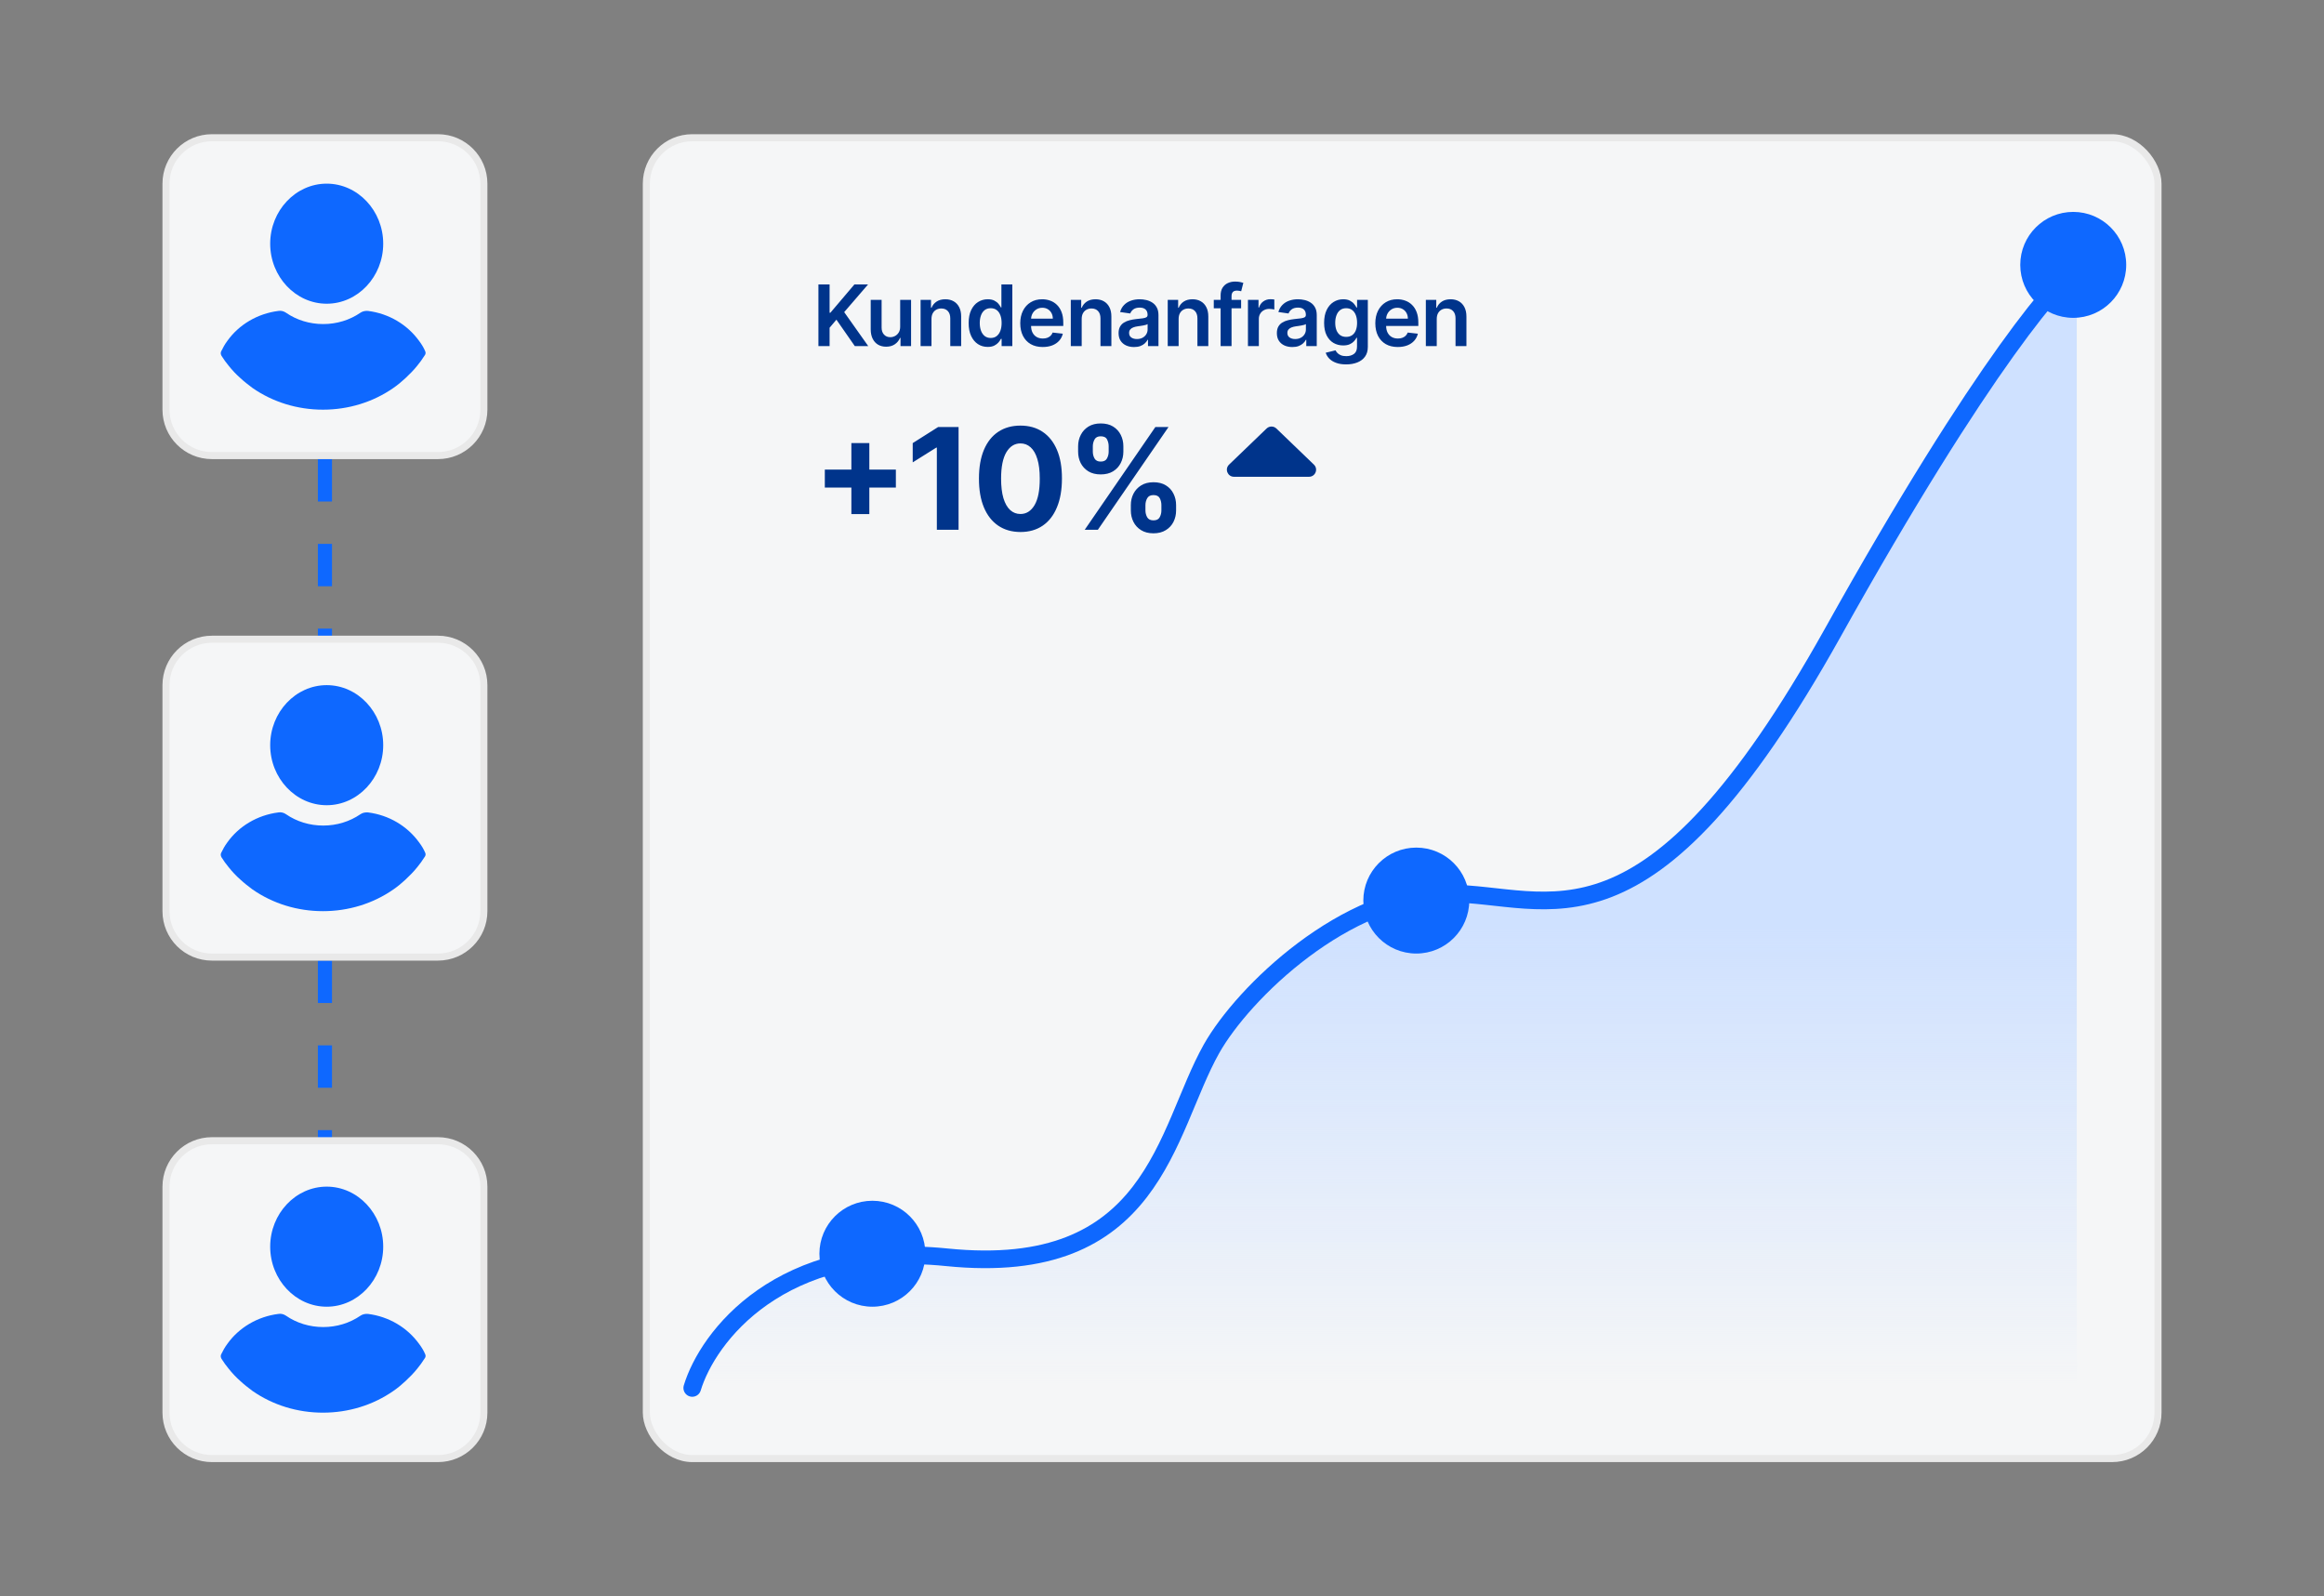 <?xml version="1.0" encoding="UTF-8"?> <svg xmlns="http://www.w3.org/2000/svg" width="329" height="226" viewBox="0 0 329 226" fill="none"><rect x="0" y="0" width="329" height="226" fill="#808080" stroke="none"/><path d="M46 95L46 60" stroke="#0E68FF" stroke-width="2" stroke-dasharray="6 6"></path><path d="M46 166L46 131" stroke="#0E68FF" stroke-width="2" stroke-dasharray="6 6"></path><path d="M30 161.5H62C65.59 161.5 68.5 164.41 68.5 168V200C68.5 203.59 65.59 206.5 62 206.5H30C26.41 206.5 23.5 203.59 23.5 200V168C23.5 164.41 26.41 161.5 30 161.5Z" fill="#F5F6F7" stroke="#E9E9E9"></path><path d="M30 90.5H62C65.59 90.5 68.5 93.41 68.5 97V129C68.5 132.59 65.59 135.5 62 135.5H30C26.41 135.5 23.5 132.59 23.5 129V97C23.5 93.41 26.41 90.5 30 90.5Z" fill="#F5F6F7" stroke="#E9E9E9"></path><path d="M30 19.5H62C65.59 19.5 68.5 22.41 68.5 26V58C68.5 61.59 65.59 64.5 62 64.5H30C26.41 64.5 23.5 61.59 23.5 58V26C23.5 22.41 26.41 19.5 30 19.5Z" fill="#F5F6F7" stroke="#E9E9E9"></path><path d="M46.25 185C50.648 185 54.25 181.173 54.25 176.5C54.25 171.827 50.648 168 46.25 168C41.852 168 38.25 171.827 38.25 176.5C38.25 181.173 41.852 185 46.25 185Z" fill="#0E68FF"></path><path d="M46.25 114C50.648 114 54.25 110.173 54.25 105.5C54.25 100.827 50.648 97 46.25 97C41.852 97 38.25 100.827 38.25 105.5C38.25 110.173 41.852 114 46.25 114Z" fill="#0E68FF"></path><path d="M46.25 43C50.648 43 54.25 39.173 54.25 34.5C54.25 29.827 50.648 26 46.25 26C41.852 26 38.25 29.827 38.25 34.5C38.25 39.173 41.852 43 46.25 43Z" fill="#0E68FF"></path><path d="M60.194 191.727C59.975 191.208 59.678 190.726 59.343 190.28C57.654 187.94 55.051 186.396 52.112 186.022C51.751 185.986 51.338 186.059 51.042 186.264C49.495 187.325 47.665 187.88 45.757 187.88C43.849 187.88 42.006 187.325 40.472 186.264C40.175 186.059 39.776 185.95 39.402 186.022C36.463 186.396 33.821 187.952 32.171 190.28C31.836 190.726 31.552 191.244 31.32 191.727C31.204 191.932 31.243 192.173 31.359 192.378C31.655 192.86 32.016 193.343 32.351 193.753C32.867 194.404 33.421 194.995 34.04 195.538C34.555 196.02 35.136 196.466 35.728 196.913C38.629 198.939 42.122 200 45.718 200C49.315 200 52.808 198.939 55.708 196.913C56.301 196.503 56.881 196.02 57.397 195.538C57.989 194.983 58.57 194.404 59.085 193.753C59.446 193.307 59.781 192.86 60.078 192.378C60.258 192.173 60.297 191.932 60.194 191.727Z" fill="#0E68FF"></path><path d="M60.194 120.727C59.975 120.208 59.678 119.726 59.343 119.28C57.654 116.94 55.051 115.396 52.112 115.022C51.751 114.986 51.338 115.059 51.042 115.264C49.495 116.325 47.665 116.88 45.757 116.88C43.849 116.88 42.006 116.325 40.472 115.264C40.175 115.059 39.776 114.95 39.402 115.022C36.463 115.396 33.821 116.952 32.171 119.28C31.836 119.726 31.552 120.244 31.32 120.727C31.204 120.932 31.243 121.173 31.359 121.378C31.655 121.86 32.016 122.343 32.351 122.753C32.867 123.404 33.421 123.995 34.04 124.538C34.555 125.02 35.136 125.466 35.728 125.913C38.629 127.939 42.122 129 45.718 129C49.315 129 52.808 127.939 55.708 125.913C56.301 125.503 56.881 125.02 57.397 124.538C57.989 123.983 58.57 123.404 59.085 122.753C59.446 122.307 59.781 121.86 60.078 121.378C60.258 121.173 60.297 120.932 60.194 120.727Z" fill="#0E68FF"></path><path d="M60.194 49.727C59.975 49.208 59.678 48.726 59.343 48.28C57.654 45.94 55.051 44.396 52.112 44.022C51.751 43.986 51.338 44.059 51.042 44.264C49.495 45.325 47.665 45.88 45.757 45.88C43.849 45.88 42.006 45.325 40.472 44.264C40.175 44.059 39.776 43.95 39.402 44.022C36.463 44.396 33.821 45.952 32.171 48.28C31.836 48.726 31.552 49.244 31.32 49.727C31.204 49.932 31.243 50.173 31.359 50.378C31.655 50.861 32.016 51.343 32.351 51.753C32.867 52.404 33.421 52.995 34.04 53.538C34.555 54.02 35.136 54.466 35.728 54.913C38.629 56.939 42.122 58 45.718 58C49.315 58 52.808 56.939 55.708 54.913C56.301 54.503 56.881 54.02 57.397 53.538C57.989 52.983 58.57 52.404 59.085 51.753C59.446 51.307 59.781 50.861 60.078 50.378C60.258 50.173 60.297 49.932 60.194 49.727Z" fill="#0E68FF"></path><rect x="91.5" y="19.5" width="214" height="187" rx="6.5" fill="#F5F6F7" stroke="#E9E9E9"></rect><path d="M133 178C109.4 175.6 99.167 189.333 97 196.5L294 196V37C291 38.667 279.7 51.5 258.5 89.5C232 137 218.5 126.5 204 126.5C189.5 126.5 175 140.5 170.5 148.5C163.913 160.21 162.5 181 133 178Z" fill="url(#paint0_linear_4815_253)"></path><path d="M98 196.5C100.167 189.333 110.4 175.6 134 178C163.5 181 164.913 160.21 171.5 148.5C176 140.5 190.5 126.5 205 126.5C219.5 126.5 233 137 259.5 89.5C280.7 51.5 292 38.667 295 37" stroke="#0E68FF" stroke-width="2.5" stroke-linecap="round"></path><circle cx="123.5" cy="177.5" r="7.5" fill="#0E68FF"></circle><circle cx="200.5" cy="127.5" r="7.5" fill="#0E68FF"></circle><circle cx="293.5" cy="37.5" r="7.5" fill="#0E68FF"></circle><path d="M115.861 49V40.273H117.442V44.283H117.548L120.953 40.273H122.884L119.509 44.189L122.913 49H121.013L118.409 45.258L117.442 46.401V49H115.861ZM127.435 46.247V42.455H128.978V49H127.482V47.837H127.414C127.266 48.203 127.023 48.503 126.685 48.736C126.35 48.969 125.937 49.085 125.445 49.085C125.016 49.085 124.637 48.99 124.308 48.8C123.981 48.606 123.725 48.327 123.541 47.96C123.356 47.591 123.264 47.145 123.264 46.622V42.455H124.806V46.383C124.806 46.798 124.92 47.128 125.147 47.372C125.374 47.617 125.673 47.739 126.042 47.739C126.269 47.739 126.489 47.683 126.702 47.572C126.916 47.462 127.09 47.297 127.227 47.078C127.366 46.856 127.435 46.58 127.435 46.247ZM131.867 45.165V49H130.324V42.455H131.799V43.567H131.875C132.026 43.2 132.266 42.909 132.596 42.693C132.928 42.477 133.339 42.369 133.827 42.369C134.279 42.369 134.672 42.466 135.008 42.659C135.346 42.852 135.607 43.132 135.792 43.499C135.979 43.865 136.071 44.31 136.069 44.832V49H134.526V45.071C134.526 44.633 134.412 44.291 134.185 44.044C133.961 43.797 133.65 43.673 133.252 43.673C132.982 43.673 132.742 43.733 132.532 43.852C132.324 43.969 132.161 44.138 132.042 44.359C131.925 44.581 131.867 44.849 131.867 45.165ZM139.826 49.115C139.312 49.115 138.851 48.983 138.445 48.719C138.039 48.455 137.718 48.071 137.482 47.568C137.246 47.065 137.128 46.455 137.128 45.736C137.128 45.008 137.248 44.395 137.486 43.895C137.728 43.392 138.053 43.013 138.462 42.757C138.871 42.499 139.327 42.369 139.83 42.369C140.214 42.369 140.529 42.435 140.776 42.565C141.023 42.693 141.219 42.848 141.364 43.03C141.509 43.209 141.621 43.378 141.701 43.537H141.765V40.273H143.312V49H141.795V47.969H141.701C141.621 48.128 141.506 48.297 141.356 48.476C141.205 48.652 141.006 48.803 140.759 48.928C140.512 49.053 140.201 49.115 139.826 49.115ZM140.256 47.849C140.583 47.849 140.861 47.761 141.091 47.585C141.322 47.406 141.496 47.158 141.616 46.84C141.735 46.521 141.795 46.151 141.795 45.727C141.795 45.304 141.735 44.936 141.616 44.624C141.499 44.311 141.326 44.068 141.096 43.895C140.868 43.722 140.589 43.635 140.256 43.635C139.912 43.635 139.626 43.724 139.395 43.903C139.165 44.082 138.992 44.33 138.876 44.645C138.759 44.96 138.701 45.321 138.701 45.727C138.701 46.136 138.759 46.501 138.876 46.822C138.995 47.141 139.17 47.392 139.4 47.577C139.633 47.758 139.918 47.849 140.256 47.849ZM147.613 49.128C146.957 49.128 146.39 48.992 145.913 48.719C145.438 48.443 145.073 48.054 144.818 47.551C144.562 47.045 144.434 46.45 144.434 45.766C144.434 45.092 144.562 44.501 144.818 43.993C145.076 43.481 145.437 43.084 145.9 42.8C146.363 42.513 146.907 42.369 147.532 42.369C147.936 42.369 148.316 42.435 148.674 42.565C149.035 42.693 149.353 42.892 149.629 43.162C149.907 43.432 150.126 43.776 150.285 44.193C150.444 44.608 150.524 45.102 150.524 45.676V46.149H145.159V45.109H149.045C149.042 44.814 148.978 44.551 148.853 44.321C148.728 44.088 148.553 43.905 148.329 43.771C148.107 43.638 147.849 43.571 147.553 43.571C147.238 43.571 146.961 43.648 146.723 43.801C146.484 43.952 146.298 44.151 146.164 44.398C146.034 44.642 145.967 44.91 145.964 45.203V46.111C145.964 46.492 146.034 46.818 146.173 47.091C146.312 47.361 146.507 47.568 146.757 47.713C147.007 47.855 147.299 47.926 147.634 47.926C147.859 47.926 148.062 47.895 148.244 47.832C148.426 47.767 148.583 47.672 148.717 47.547C148.85 47.422 148.951 47.267 149.019 47.082L150.46 47.244C150.369 47.625 150.196 47.957 149.94 48.242C149.687 48.523 149.363 48.742 148.968 48.898C148.573 49.051 148.122 49.128 147.613 49.128ZM153.131 45.165V49H151.589V42.455H153.063V43.567H153.14C153.29 43.2 153.53 42.909 153.86 42.693C154.192 42.477 154.603 42.369 155.092 42.369C155.543 42.369 155.937 42.466 156.272 42.659C156.61 42.852 156.871 43.132 157.056 43.499C157.244 43.865 157.336 44.31 157.333 44.832V49H155.79V45.071C155.79 44.633 155.677 44.291 155.45 44.044C155.225 43.797 154.914 43.673 154.516 43.673C154.246 43.673 154.006 43.733 153.796 43.852C153.589 43.969 153.425 44.138 153.306 44.359C153.19 44.581 153.131 44.849 153.131 45.165ZM160.545 49.132C160.13 49.132 159.756 49.058 159.424 48.91C159.094 48.76 158.833 48.538 158.64 48.246C158.45 47.953 158.354 47.592 158.354 47.163C158.354 46.794 158.423 46.489 158.559 46.247C158.695 46.006 158.881 45.812 159.117 45.668C159.353 45.523 159.619 45.413 159.914 45.34C160.212 45.263 160.521 45.207 160.839 45.173C161.222 45.133 161.533 45.098 161.772 45.067C162.011 45.033 162.184 44.981 162.292 44.913C162.403 44.842 162.458 44.733 162.458 44.585V44.56C162.458 44.239 162.363 43.99 162.173 43.814C161.982 43.638 161.708 43.55 161.35 43.55C160.972 43.55 160.673 43.632 160.451 43.797C160.232 43.962 160.085 44.156 160.008 44.381L158.567 44.176C158.681 43.778 158.869 43.446 159.13 43.179C159.391 42.909 159.711 42.707 160.089 42.574C160.467 42.438 160.884 42.369 161.342 42.369C161.657 42.369 161.971 42.406 162.283 42.48C162.596 42.554 162.881 42.676 163.14 42.847C163.398 43.014 163.606 43.243 163.762 43.533C163.921 43.822 164.001 44.185 164.001 44.619V49H162.518V48.101H162.467C162.373 48.283 162.241 48.453 162.07 48.612C161.903 48.769 161.691 48.895 161.435 48.992C161.183 49.085 160.886 49.132 160.545 49.132ZM160.945 47.999C161.255 47.999 161.523 47.938 161.751 47.815C161.978 47.69 162.153 47.526 162.275 47.321C162.4 47.117 162.462 46.894 162.462 46.652V45.881C162.414 45.92 162.332 45.957 162.215 45.992C162.102 46.026 161.974 46.055 161.832 46.081C161.69 46.106 161.549 46.129 161.41 46.149C161.271 46.169 161.15 46.186 161.048 46.2C160.817 46.231 160.611 46.283 160.43 46.354C160.248 46.425 160.104 46.524 159.999 46.652C159.894 46.777 159.842 46.939 159.842 47.138C159.842 47.422 159.945 47.636 160.153 47.781C160.36 47.926 160.624 47.999 160.945 47.999ZM166.854 45.165V49H165.312V42.455H166.786V43.567H166.863C167.014 43.2 167.254 42.909 167.583 42.693C167.916 42.477 168.326 42.369 168.815 42.369C169.266 42.369 169.66 42.466 169.995 42.659C170.333 42.852 170.595 43.132 170.779 43.499C170.967 43.865 171.059 44.31 171.056 44.832V49H169.514V45.071C169.514 44.633 169.4 44.291 169.173 44.044C168.948 43.797 168.637 43.673 168.239 43.673C167.97 43.673 167.729 43.733 167.519 43.852C167.312 43.969 167.148 44.138 167.029 44.359C166.913 44.581 166.854 44.849 166.854 45.165ZM175.7 42.455V43.648H171.83V42.455H175.7ZM172.798 49V41.837C172.798 41.396 172.889 41.03 173.07 40.737C173.255 40.445 173.502 40.226 173.812 40.081C174.122 39.936 174.465 39.864 174.843 39.864C175.11 39.864 175.347 39.885 175.555 39.928C175.762 39.97 175.916 40.008 176.015 40.043L175.708 41.236C175.643 41.216 175.56 41.196 175.461 41.176C175.362 41.153 175.251 41.142 175.129 41.142C174.842 41.142 174.639 41.212 174.519 41.351C174.403 41.487 174.345 41.683 174.345 41.939V49H172.798ZM176.668 49V42.455H178.164V43.545H178.232C178.351 43.168 178.556 42.876 178.845 42.672C179.138 42.465 179.472 42.361 179.847 42.361C179.932 42.361 180.027 42.365 180.132 42.374C180.24 42.379 180.33 42.389 180.401 42.403V43.822C180.335 43.8 180.232 43.78 180.09 43.763C179.95 43.743 179.815 43.733 179.685 43.733C179.404 43.733 179.151 43.794 178.926 43.916C178.705 44.035 178.53 44.202 178.402 44.415C178.274 44.628 178.21 44.874 178.21 45.152V49H176.668ZM182.952 49.132C182.537 49.132 182.164 49.058 181.831 48.91C181.502 48.76 181.24 48.538 181.047 48.246C180.857 47.953 180.762 47.592 180.762 47.163C180.762 46.794 180.83 46.489 180.966 46.247C181.102 46.006 181.289 45.812 181.524 45.668C181.76 45.523 182.026 45.413 182.321 45.34C182.62 45.263 182.928 45.207 183.246 45.173C183.629 45.133 183.941 45.098 184.179 45.067C184.418 45.033 184.591 44.981 184.699 44.913C184.81 44.842 184.865 44.733 184.865 44.585V44.56C184.865 44.239 184.77 43.99 184.58 43.814C184.389 43.638 184.115 43.55 183.757 43.55C183.379 43.55 183.08 43.632 182.858 43.797C182.639 43.962 182.492 44.156 182.415 44.381L180.975 44.176C181.088 43.778 181.276 43.446 181.537 43.179C181.799 42.909 182.118 42.707 182.496 42.574C182.874 42.438 183.291 42.369 183.749 42.369C184.064 42.369 184.378 42.406 184.691 42.48C185.003 42.554 185.289 42.676 185.547 42.847C185.806 43.014 186.013 43.243 186.169 43.533C186.328 43.822 186.408 44.185 186.408 44.619V49H184.925V48.101H184.874C184.78 48.283 184.648 48.453 184.477 48.612C184.31 48.769 184.098 48.895 183.843 48.992C183.59 49.085 183.293 49.132 182.952 49.132ZM183.352 47.999C183.662 47.999 183.931 47.938 184.158 47.815C184.385 47.69 184.56 47.526 184.682 47.321C184.807 47.117 184.87 46.894 184.87 46.652V45.881C184.821 45.92 184.739 45.957 184.622 45.992C184.509 46.026 184.381 46.055 184.239 46.081C184.097 46.106 183.956 46.129 183.817 46.149C183.678 46.169 183.557 46.186 183.455 46.2C183.225 46.231 183.019 46.283 182.837 46.354C182.655 46.425 182.512 46.524 182.406 46.652C182.301 46.777 182.249 46.939 182.249 47.138C182.249 47.422 182.352 47.636 182.56 47.781C182.767 47.926 183.031 47.999 183.352 47.999ZM190.566 51.591C190.012 51.591 189.536 51.516 189.138 51.365C188.74 51.217 188.421 51.019 188.179 50.769C187.938 50.519 187.77 50.242 187.676 49.938L189.066 49.601C189.128 49.729 189.219 49.855 189.338 49.98C189.458 50.108 189.618 50.213 189.82 50.295C190.024 50.381 190.282 50.423 190.591 50.423C191.029 50.423 191.391 50.317 191.678 50.104C191.965 49.894 192.108 49.547 192.108 49.064V47.824H192.032C191.952 47.983 191.835 48.146 191.682 48.314C191.532 48.481 191.331 48.622 191.081 48.736C190.834 48.849 190.523 48.906 190.148 48.906C189.645 48.906 189.189 48.788 188.78 48.553C188.374 48.314 188.05 47.959 187.809 47.487C187.57 47.013 187.451 46.419 187.451 45.706C187.451 44.987 187.57 44.381 187.809 43.886C188.05 43.389 188.375 43.013 188.784 42.757C189.193 42.499 189.649 42.369 190.152 42.369C190.536 42.369 190.851 42.435 191.098 42.565C191.348 42.693 191.547 42.848 191.695 43.03C191.843 43.209 191.955 43.378 192.032 43.537H192.117V42.455H193.638V49.106C193.638 49.666 193.505 50.129 193.237 50.496C192.97 50.862 192.605 51.136 192.142 51.318C191.679 51.5 191.154 51.591 190.566 51.591ZM190.578 47.696C190.905 47.696 191.184 47.617 191.414 47.457C191.644 47.298 191.818 47.07 191.938 46.771C192.057 46.473 192.117 46.115 192.117 45.697C192.117 45.285 192.057 44.925 191.938 44.615C191.821 44.305 191.648 44.065 191.418 43.895C191.191 43.722 190.911 43.635 190.578 43.635C190.235 43.635 189.948 43.724 189.718 43.903C189.487 44.082 189.314 44.328 189.198 44.641C189.081 44.95 189.023 45.303 189.023 45.697C189.023 46.098 189.081 46.449 189.198 46.75C189.317 47.048 189.492 47.281 189.722 47.449C189.955 47.614 190.24 47.696 190.578 47.696ZM197.877 49.128C197.22 49.128 196.654 48.992 196.176 48.719C195.702 48.443 195.337 48.054 195.081 47.551C194.826 47.045 194.698 46.45 194.698 45.766C194.698 45.092 194.826 44.501 195.081 43.993C195.34 43.481 195.701 43.084 196.164 42.8C196.627 42.513 197.171 42.369 197.796 42.369C198.199 42.369 198.58 42.435 198.938 42.565C199.299 42.693 199.617 42.892 199.892 43.162C200.171 43.432 200.39 43.776 200.549 44.193C200.708 44.608 200.787 45.102 200.787 45.676V46.149H195.422V45.109H199.309C199.306 44.814 199.242 44.551 199.117 44.321C198.992 44.088 198.817 43.905 198.593 43.771C198.371 43.638 198.113 43.571 197.817 43.571C197.502 43.571 197.225 43.648 196.986 43.801C196.747 43.952 196.561 44.151 196.428 44.398C196.297 44.642 196.23 44.91 196.228 45.203V46.111C196.228 46.492 196.297 46.818 196.436 47.091C196.576 47.361 196.77 47.568 197.02 47.713C197.27 47.855 197.563 47.926 197.898 47.926C198.122 47.926 198.326 47.895 198.507 47.832C198.689 47.767 198.847 47.672 198.98 47.547C199.114 47.422 199.215 47.267 199.283 47.082L200.723 47.244C200.632 47.625 200.459 47.957 200.203 48.242C199.951 48.523 199.627 48.742 199.232 48.898C198.837 49.051 198.385 49.128 197.877 49.128ZM203.395 45.165V49H201.852V42.455H203.327V43.567H203.403C203.554 43.2 203.794 42.909 204.124 42.693C204.456 42.477 204.867 42.369 205.355 42.369C205.807 42.369 206.2 42.466 206.536 42.659C206.874 42.852 207.135 43.132 207.32 43.499C207.507 43.865 207.599 44.31 207.597 44.832V49H206.054V45.071C206.054 44.633 205.94 44.291 205.713 44.044C205.489 43.797 205.178 43.673 204.78 43.673C204.51 43.673 204.27 43.733 204.06 43.852C203.852 43.969 203.689 44.138 203.57 44.359C203.453 44.581 203.395 44.849 203.395 45.165Z" fill="#00348B"></path><path d="M120.526 72.784V62.727H123.068V72.784H120.526ZM116.768 69.027V66.484H126.825V69.027H116.768ZM135.701 60.455V75H132.626V63.374H132.54L129.209 65.462V62.734L132.81 60.455H135.701ZM144.461 75.32C143.239 75.315 142.188 75.014 141.308 74.418C140.432 73.821 139.757 72.957 139.283 71.825C138.815 70.694 138.583 69.332 138.587 67.742C138.587 66.155 138.822 64.803 139.291 63.686C139.764 62.569 140.439 61.719 141.315 61.136C142.195 60.549 143.244 60.256 144.461 60.256C145.678 60.256 146.724 60.549 147.6 61.136C148.481 61.724 149.158 62.576 149.631 63.693C150.105 64.806 150.339 66.155 150.335 67.742C150.335 69.337 150.098 70.701 149.624 71.832C149.156 72.964 148.483 73.828 147.607 74.425C146.731 75.021 145.683 75.32 144.461 75.32ZM144.461 72.77C145.294 72.77 145.96 72.351 146.457 71.513C146.954 70.675 147.2 69.418 147.195 67.742C147.195 66.638 147.082 65.72 146.854 64.986C146.632 64.252 146.315 63.7 145.903 63.331C145.496 62.962 145.015 62.777 144.461 62.777C143.632 62.777 142.97 63.191 142.472 64.02C141.975 64.849 141.724 66.089 141.72 67.742C141.72 68.859 141.831 69.792 142.053 70.54C142.281 71.283 142.6 71.842 143.012 72.216C143.424 72.585 143.907 72.77 144.461 72.77ZM160.089 72.273V71.506C160.089 70.923 160.212 70.388 160.458 69.901C160.709 69.408 161.072 69.015 161.545 68.722C162.023 68.423 162.606 68.274 163.292 68.274C163.988 68.274 164.573 68.421 165.046 68.715C165.525 69.008 165.885 69.401 166.126 69.894C166.372 70.381 166.495 70.919 166.495 71.506V72.273C166.495 72.855 166.372 73.392 166.126 73.885C165.88 74.373 165.518 74.763 165.039 75.057C164.561 75.355 163.979 75.504 163.292 75.504C162.596 75.504 162.011 75.355 161.538 75.057C161.064 74.763 160.705 74.373 160.458 73.885C160.212 73.392 160.089 72.855 160.089 72.273ZM162.156 71.506V72.273C162.156 72.609 162.236 72.926 162.397 73.224C162.563 73.523 162.861 73.672 163.292 73.672C163.723 73.672 164.017 73.525 164.173 73.231C164.334 72.938 164.414 72.618 164.414 72.273V71.506C164.414 71.16 164.339 70.838 164.187 70.54C164.036 70.242 163.737 70.092 163.292 70.092C162.866 70.092 162.57 70.242 162.404 70.54C162.239 70.838 162.156 71.16 162.156 71.506ZM152.625 63.949V63.182C152.625 62.595 152.75 62.057 153.001 61.57C153.252 61.077 153.614 60.684 154.088 60.391C154.566 60.097 155.144 59.95 155.821 59.95C156.521 59.95 157.108 60.097 157.582 60.391C158.055 60.684 158.415 61.077 158.662 61.57C158.908 62.057 159.031 62.595 159.031 63.182V63.949C159.031 64.536 158.905 65.073 158.654 65.561C158.408 66.049 158.046 66.439 157.568 66.733C157.094 67.022 156.512 67.166 155.821 67.166C155.129 67.166 154.545 67.019 154.066 66.726C153.593 66.428 153.233 66.037 152.987 65.554C152.745 65.066 152.625 64.531 152.625 63.949ZM154.706 63.182V63.949C154.706 64.294 154.786 64.614 154.947 64.908C155.113 65.201 155.404 65.348 155.821 65.348C156.256 65.348 156.552 65.201 156.708 64.908C156.869 64.614 156.95 64.294 156.95 63.949V63.182C156.95 62.836 156.874 62.514 156.723 62.216C156.571 61.918 156.27 61.769 155.821 61.769C155.399 61.769 155.108 61.92 154.947 62.223C154.786 62.526 154.706 62.846 154.706 63.182ZM153.562 75L163.562 60.455H165.423L155.423 75H153.562Z" fill="#00348B"></path><path d="M179.307 60.667C179.694 60.295 180.306 60.295 180.693 60.667L186.006 65.779C186.655 66.404 186.213 67.5 185.313 67.5H174.687C173.787 67.5 173.345 66.404 173.994 65.779L179.307 60.667Z" fill="#00348B"></path><defs><linearGradient id="paint0_linear_4815_253" x1="195.5" y1="37" x2="195.5" y2="196.5" gradientUnits="userSpaceOnUse"><stop offset="0.588" stop-color="#CFE1FF"></stop><stop offset="1" stop-color="#CFE1FF" stop-opacity="0"></stop></linearGradient></defs></svg> 